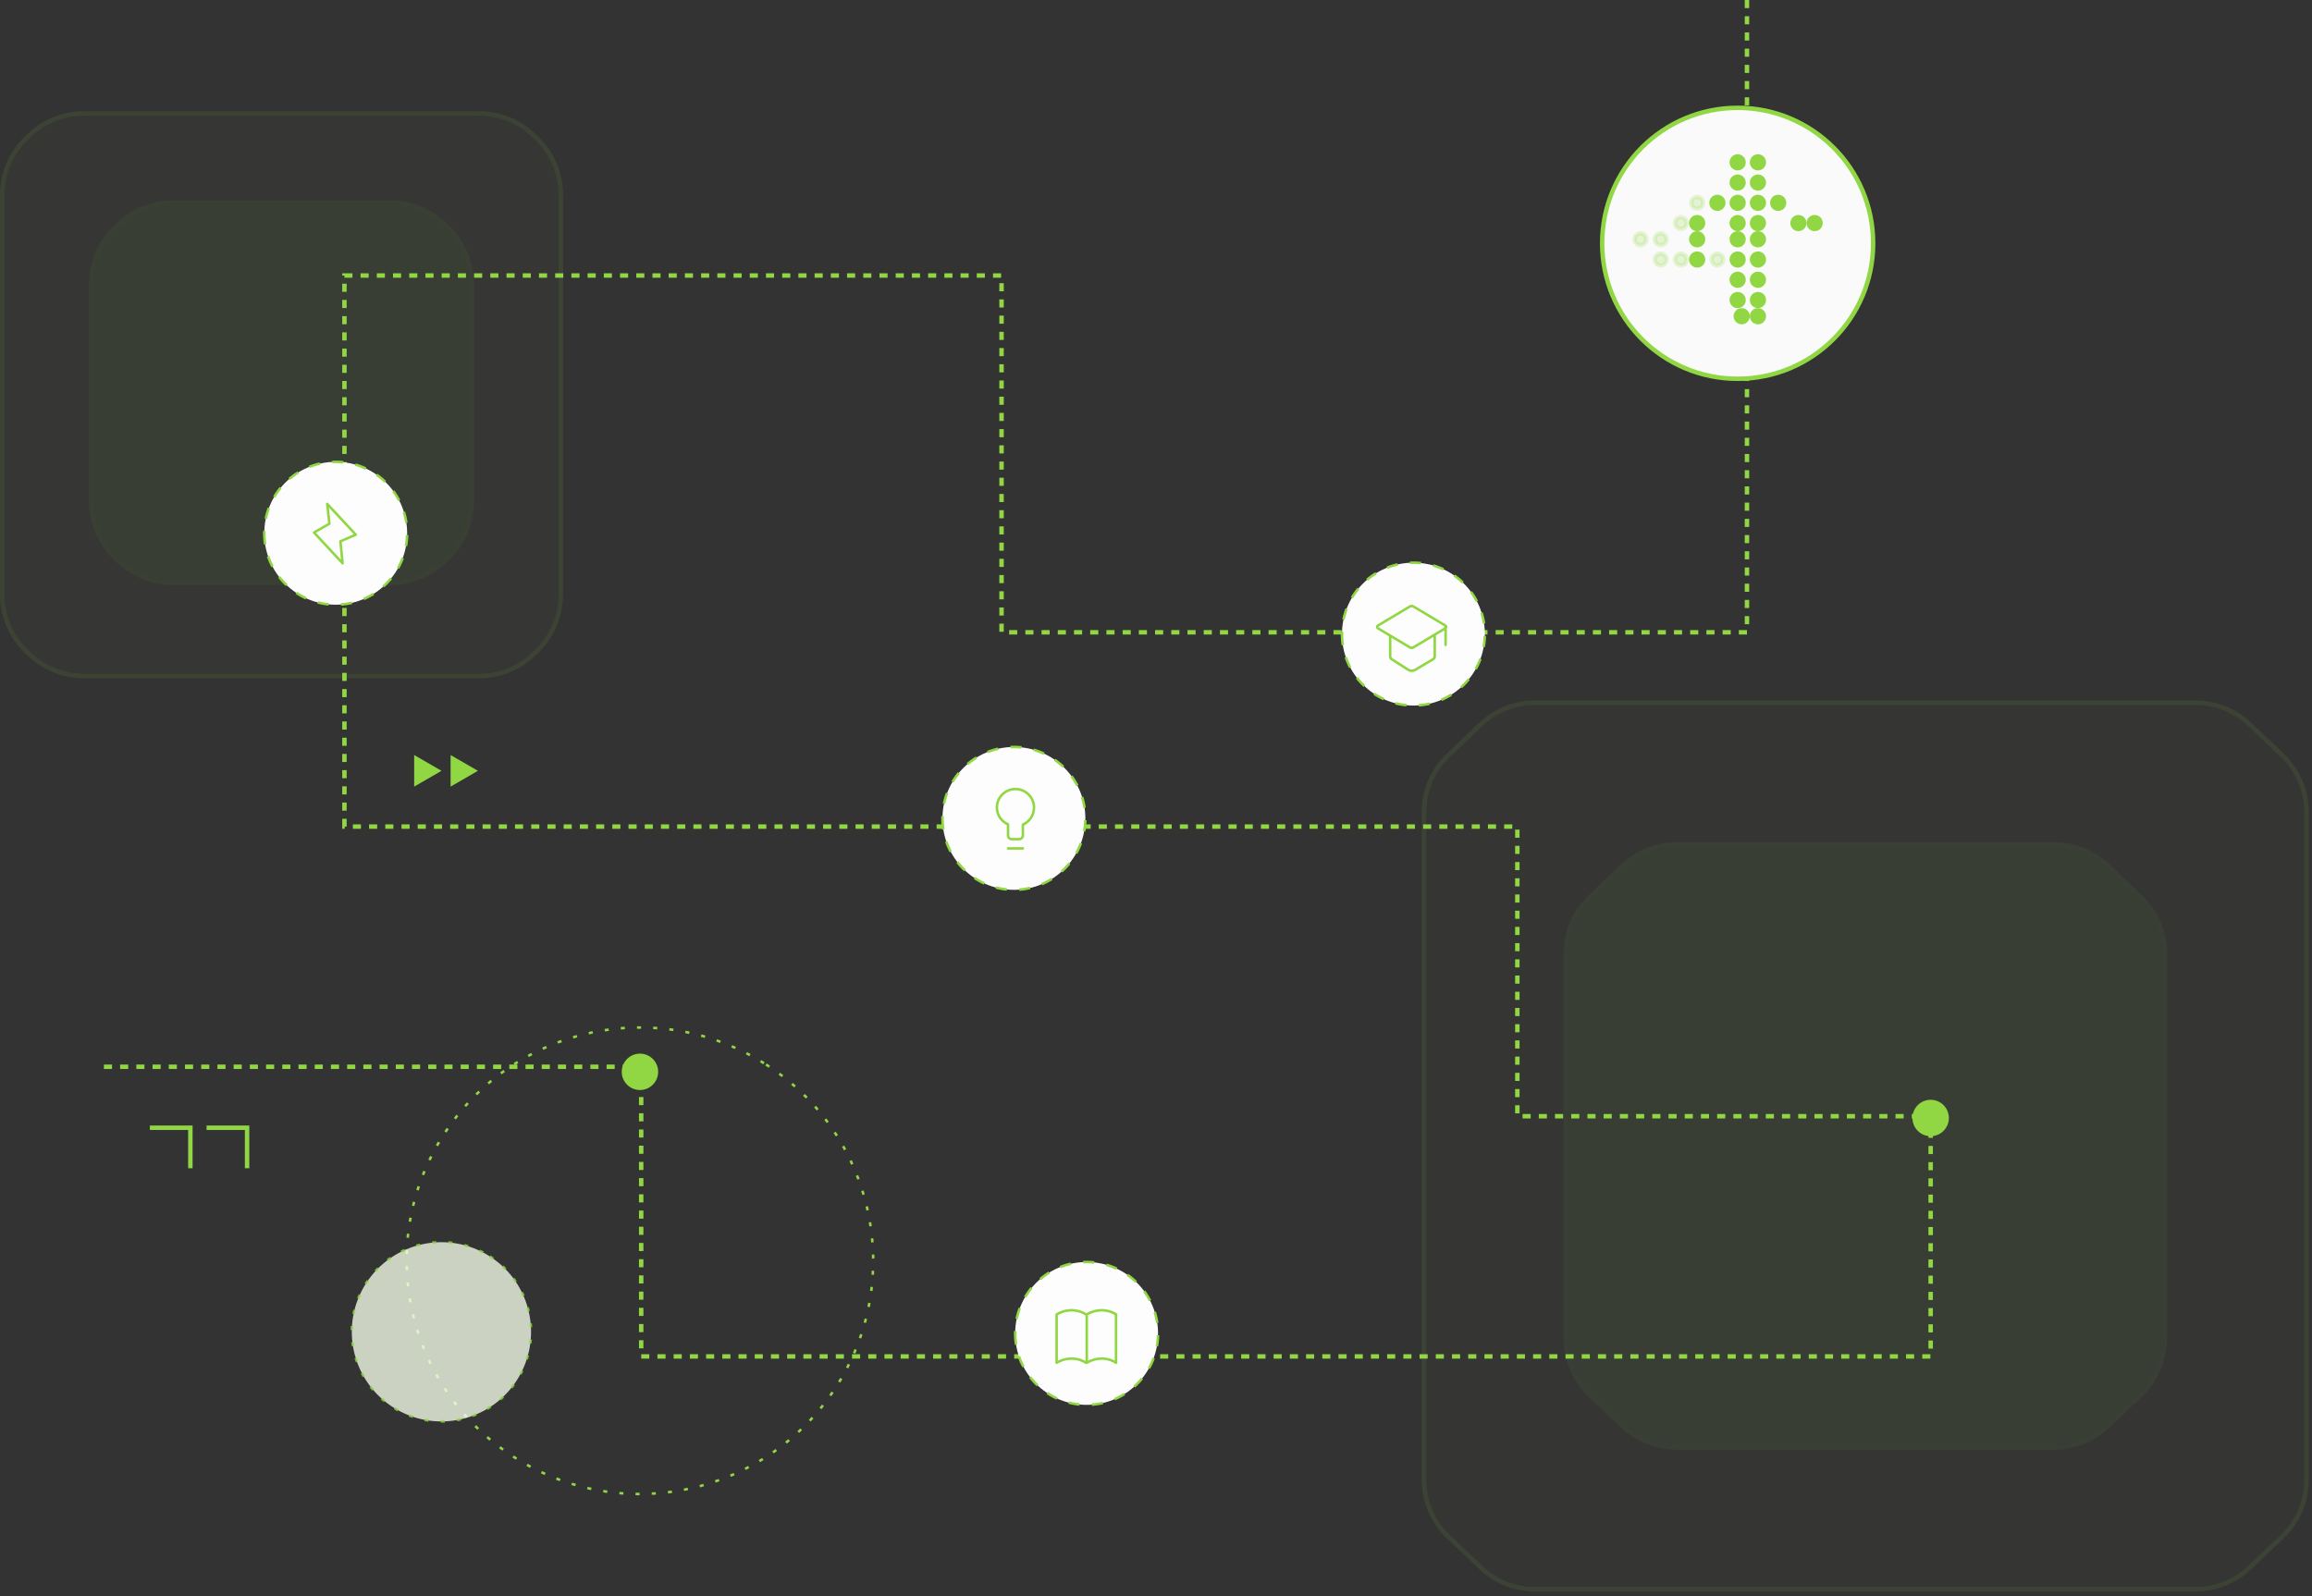 <?xml version="1.0" encoding="UTF-8"?> <svg xmlns="http://www.w3.org/2000/svg" width="365" height="252" viewBox="0 0 365 252" fill="none"><rect x="0" y="0" width="365" height="252" fill="#333333" stroke="none"/><g opacity="0.1"><path d="M0 30.775C0 27.275 1.434 23.928 3.969 21.514L4.413 21.091C6.791 18.826 9.949 17.562 13.233 17.562H75.651C78.935 17.562 82.093 18.826 84.471 21.091L84.915 21.514C87.45 23.928 88.884 27.275 88.884 30.775V93.874C88.884 97.374 87.45 100.72 84.915 103.134L84.471 103.557C82.093 105.822 78.935 107.086 75.651 107.086H13.233C9.949 107.086 6.791 105.822 4.413 103.557L3.969 103.134C1.434 100.72 0 97.374 0 93.874V30.775Z" fill="#91D744" fill-opacity="0.25"></path><path d="M75.651 106.736H13.233C10.039 106.736 6.967 105.507 4.654 103.304L4.21 102.881C1.745 100.533 0.35 97.278 0.35 93.874V30.775C0.35 27.371 1.745 24.115 4.21 21.768L4.654 21.344C6.967 19.141 10.039 17.913 13.233 17.913H75.651C78.845 17.913 81.917 19.141 84.23 21.344L84.674 21.767C87.139 24.115 88.534 27.371 88.534 30.775V93.874C88.534 97.278 87.139 100.533 84.674 102.881L84.23 103.304C81.917 105.507 78.845 106.736 75.651 106.736Z" stroke="#91D744" stroke-width="0.7"></path><path d="M14.07 44.839C14.07 41.319 15.521 37.954 18.082 35.538L18.529 35.117C20.902 32.877 24.042 31.629 27.306 31.629H61.583C64.846 31.629 67.986 32.877 70.36 35.117L70.807 35.538C73.367 37.954 74.818 41.319 74.818 44.839V79.166C74.818 82.687 73.367 86.052 70.807 88.468L70.36 88.889C67.986 91.129 64.846 92.377 61.583 92.377H27.306C24.042 92.377 20.902 91.129 18.529 88.889L18.082 88.468C15.521 86.052 14.07 82.687 14.07 79.166V44.839Z" fill="#91D744" fill-opacity="0.65"></path><path d="M61.583 92.027H27.306C24.132 92.027 21.078 90.813 18.769 88.635L18.322 88.213C15.832 85.863 14.42 82.591 14.42 79.166V44.839C14.42 41.415 15.832 38.143 18.322 35.793L18.769 35.371C21.078 33.193 24.132 31.979 27.306 31.979H61.583C64.757 31.979 67.811 33.193 70.12 35.371L70.567 35.793C73.057 38.143 74.468 41.415 74.468 44.839V79.166C74.468 82.591 73.057 85.863 70.567 88.213L70.12 88.635C67.811 90.813 64.757 92.027 61.583 92.027Z" stroke="#91D744" stroke-opacity="0.07" stroke-width="0.7"></path></g><path d="M275.798 0V99.835H158.115V43.503H54.378V130.509H239.544V176.243H304.798V214.169H101.226V168.435H15.336" stroke="#91D744" stroke-width="0.7" stroke-dasharray="1.28 1.28"></path><circle cx="274.327" cy="38.417" r="21.391" fill="#FAFAFA" stroke="#91D744" stroke-width="0.7"></circle><circle cx="274.326" cy="25.631" r="0.929" fill="#91D744" stroke="#91D744" stroke-width="0.7"></circle><circle cx="274.326" cy="28.826" r="0.929" fill="#91D744" stroke="#91D744" stroke-width="0.7"></circle><circle cx="274.326" cy="32.025" r="0.929" fill="#91D744" stroke="#91D744" stroke-width="0.7"></circle><circle cx="271.13" cy="32.025" r="0.929" fill="#91D744" stroke="#91D744" stroke-width="0.7"></circle><circle opacity="0.2" cx="267.935" cy="32.025" r="0.929" fill="#91D744" stroke="#91D744" stroke-width="0.7"></circle><circle cx="280.724" cy="32.025" r="0.929" fill="#91D744" stroke="#91D744" stroke-width="0.7"></circle><circle cx="274.326" cy="35.22" r="0.929" fill="#91D744" stroke="#91D744" stroke-width="0.7"></circle><circle cx="283.92" cy="35.22" r="0.929" fill="#91D744" stroke="#91D744" stroke-width="0.7"></circle><circle cx="267.935" cy="35.22" r="0.929" fill="#91D744" stroke="#91D744" stroke-width="0.7"></circle><circle opacity="0.2" cx="265.373" cy="35.22" r="0.929" fill="#91D744" stroke="#91D744" stroke-width="0.7"></circle><circle opacity="0.2" cx="262.177" cy="37.779" r="0.929" fill="#91D744" stroke="#91D744" stroke-width="0.7"></circle><circle opacity="0.2" cx="258.982" cy="37.779" r="0.929" fill="#91D744" stroke="#91D744" stroke-width="0.7"></circle><circle opacity="0.2" cx="265.373" cy="40.978" r="0.929" fill="#91D744" stroke="#91D744" stroke-width="0.7"></circle><circle opacity="0.2" cx="262.177" cy="40.978" r="0.929" fill="#91D744" stroke="#91D744" stroke-width="0.7"></circle><circle opacity="0.2" cx="271.13" cy="40.978" r="0.929" fill="#91D744" stroke="#91D744" stroke-width="0.7"></circle><circle cx="274.326" cy="37.779" r="0.929" fill="#91D744" stroke="#91D744" stroke-width="0.7"></circle><circle cx="267.935" cy="37.779" r="0.929" fill="#91D744" stroke="#91D744" stroke-width="0.7"></circle><circle cx="274.326" cy="40.978" r="0.929" fill="#91D744" stroke="#91D744" stroke-width="0.7"></circle><circle cx="267.935" cy="40.978" r="0.929" fill="#91D744" stroke="#91D744" stroke-width="0.7"></circle><circle cx="274.326" cy="44.173" r="0.929" fill="#91D744" stroke="#91D744" stroke-width="0.7"></circle><circle cx="274.326" cy="47.373" r="0.929" fill="#91D744" stroke="#91D744" stroke-width="0.7"></circle><circle cx="277.529" cy="47.373" r="0.929" fill="#91D744" stroke="#91D744" stroke-width="0.7"></circle><circle cx="277.529" cy="49.931" r="0.929" fill="#91D744" stroke="#91D744" stroke-width="0.7"></circle><circle cx="277.529" cy="25.631" r="0.929" fill="#91D744" stroke="#91D744" stroke-width="0.7"></circle><circle cx="277.529" cy="28.826" r="0.929" fill="#91D744" stroke="#91D744" stroke-width="0.7"></circle><circle cx="277.529" cy="32.025" r="0.929" fill="#91D744" stroke="#91D744" stroke-width="0.7"></circle><circle cx="277.529" cy="35.22" r="0.929" fill="#91D744" stroke="#91D744" stroke-width="0.7"></circle><circle cx="286.482" cy="35.22" r="0.929" fill="#91D744" stroke="#91D744" stroke-width="0.7"></circle><circle cx="277.529" cy="37.779" r="0.929" fill="#91D744" stroke="#91D744" stroke-width="0.7"></circle><circle cx="277.529" cy="40.978" r="0.929" fill="#91D744" stroke="#91D744" stroke-width="0.7"></circle><circle cx="277.529" cy="44.173" r="0.929" fill="#91D744" stroke="#91D744" stroke-width="0.7"></circle><circle cx="274.966" cy="49.931" r="0.929" fill="#91D744" stroke="#91D744" stroke-width="0.7"></circle><circle cx="11.478" cy="11.478" r="11.278" transform="matrix(-1 0 0 1 234.617 88.644)" fill="#FDFDFD" stroke="#91D744" stroke-width="0.4" stroke-dasharray="1.76 1.95"></circle><path d="M226.246 104.088L226.145 103.916L226.145 103.916L226.246 104.088ZM226.505 103.635L226.305 103.635V103.635L226.505 103.635ZM222.313 105.747L222.206 105.915L222.206 105.915L222.313 105.747ZM223.412 105.765L223.514 105.937L223.514 105.937L223.412 105.765ZM217.55 98.761L217.448 98.59L217.55 98.761ZM217.55 99.213L217.448 99.385L217.448 99.385L217.55 99.213ZM223.126 102.221L223.229 102.393L223.126 102.221ZM222.588 102.221L222.691 102.049L222.691 102.049L222.588 102.221ZM228.164 98.761L228.267 98.59L228.267 98.59L228.164 98.761ZM228.164 99.213L228.062 99.042L228.164 99.213ZM219.712 104.091L219.82 103.922L219.82 103.922L219.712 104.091ZM223.126 95.754L223.024 95.926L223.024 95.926L223.126 95.754ZM222.588 95.754L222.691 95.926L222.691 95.926L222.588 95.754ZM228.419 98.979C228.419 98.868 228.329 98.779 228.219 98.779C228.109 98.779 228.019 98.868 228.019 98.979H228.419ZM228.019 101.822C228.019 101.932 228.109 102.022 228.219 102.022C228.329 102.022 228.419 101.932 228.419 101.822H228.019ZM223.024 95.926L228.062 98.933L228.267 98.59L223.229 95.582L223.024 95.926ZM228.062 99.042L223.024 102.049L223.229 102.393L228.267 99.385L228.062 99.042ZM217.653 98.933L222.691 95.926L222.486 95.582L217.448 98.59L217.653 98.933ZM222.691 102.049L219.571 100.187L219.366 100.531L222.486 102.393L222.691 102.049ZM219.571 100.187L217.653 99.042L217.448 99.385L219.366 100.531L219.571 100.187ZM219.269 100.359V103.646H219.669V100.359H219.269ZM219.605 104.259L222.206 105.915L222.421 105.578L219.82 103.922L219.605 104.259ZM223.514 105.937L226.348 104.26L226.145 103.916L223.31 105.592L223.514 105.937ZM226.705 103.635L226.705 100.359L226.305 100.359L226.305 103.635L226.705 103.635ZM226.348 104.26C226.569 104.13 226.705 103.892 226.705 103.635L226.305 103.635C226.305 103.75 226.244 103.857 226.145 103.916L226.348 104.26ZM222.206 105.915C222.603 106.168 223.109 106.176 223.514 105.937L223.31 105.592C223.035 105.756 222.691 105.75 222.421 105.578L222.206 105.915ZM217.448 98.59C217.147 98.769 217.147 99.206 217.448 99.385L217.653 99.042C217.612 99.017 217.612 98.957 217.653 98.933L217.448 98.59ZM223.024 102.049C222.921 102.11 222.793 102.11 222.691 102.049L222.486 102.393C222.715 102.529 223 102.529 223.229 102.393L223.024 102.049ZM228.062 98.933C228.103 98.957 228.103 99.017 228.062 99.042L228.267 99.385C228.568 99.206 228.568 98.769 228.267 98.59L228.062 98.933ZM219.269 103.646C219.269 103.895 219.396 104.126 219.605 104.259L219.82 103.922C219.726 103.862 219.669 103.758 219.669 103.646H219.269ZM223.229 95.582C223 95.445 222.715 95.445 222.486 95.582L222.691 95.926C222.793 95.864 222.921 95.864 223.024 95.926L223.229 95.582ZM228.019 98.979V101.822H228.419V98.979H228.019Z" fill="#91D744"></path><circle cx="11.478" cy="11.478" r="11.278" transform="matrix(-1 0 0 1 183.023 199.062)" fill="#FDFDFD" stroke="#91D744" stroke-width="0.4" stroke-dasharray="1.76 1.95"></circle><path d="M171.431 215.17C170.751 214.671 168.875 213.974 166.81 215.17V207.694M176.188 207.558V215.17C175.508 214.671 173.632 213.974 171.567 215.17V207.83M176.188 207.539C175.508 207.041 173.632 206.343 171.567 207.539M171.431 207.539C170.751 207.041 168.875 206.343 166.81 207.539" stroke="#91D744" stroke-width="0.4" stroke-linecap="round" stroke-linejoin="round"></path><circle cx="11.478" cy="11.478" r="11.278" transform="matrix(-1 0 0 1 64.477 72.723)" fill="#FDFDFD" stroke="#91D744" stroke-width="0.4" stroke-dasharray="1.76 1.95"></circle><path d="M53.741 85.467L54.088 88.94L49.573 84.078L52.004 82.689L51.657 79.562L56.172 84.425L53.741 85.467Z" stroke="#91D744" stroke-width="0.4" stroke-linecap="round" stroke-linejoin="round"></path><circle cx="11.478" cy="11.478" r="11.278" transform="matrix(-1 0 0 1 171.547 117.742)" fill="#FDFDFD" stroke="#91D744" stroke-width="0.4" stroke-dasharray="1.76 1.95"></circle><path d="M161.484 133.96H159.139M163.242 127.513C163.242 125.894 161.93 124.582 160.312 124.582C158.693 124.582 157.381 125.894 157.381 127.513C157.381 128.714 158.104 129.698 159.139 130.15V131.909C159.139 132.232 159.402 132.495 159.725 132.495H160.898C161.221 132.495 161.484 132.232 161.484 131.909V130.199C162.519 129.747 163.242 128.714 163.242 127.513Z" stroke="#91D744" stroke-width="0.4" stroke-linecap="round" stroke-linejoin="round"></path><g opacity="0.1"><path d="M224.453 128.238C224.453 124.732 225.892 121.38 228.434 118.966L233.54 114.115C235.917 111.857 239.07 110.598 242.349 110.598H346.598C349.876 110.598 353.029 111.857 355.406 114.115L360.513 118.966C363.054 121.38 364.493 124.732 364.493 128.238V233.637C364.493 237.143 363.054 240.495 360.513 242.909L355.406 247.76C353.029 250.018 349.876 251.277 346.598 251.277H242.349C239.07 251.277 235.917 250.018 233.54 247.76L228.434 242.909C225.892 240.495 224.453 237.143 224.453 233.637V128.238Z" fill="#91D744" fill-opacity="0.21"></path><path d="M346.598 250.927H242.349C239.16 250.927 236.093 249.703 233.781 247.506L228.675 242.655C226.203 240.307 224.803 237.047 224.803 233.637V128.238C224.803 124.828 226.203 121.568 228.675 119.219L233.781 114.368C236.093 112.172 239.16 110.948 242.349 110.948H346.598C349.786 110.948 352.853 112.172 355.165 114.368L360.272 119.219C362.744 121.568 364.143 124.828 364.143 128.238V233.637C364.143 237.047 362.744 240.307 360.272 242.655L355.165 247.506C352.853 249.703 349.786 250.927 346.598 250.927Z" stroke="#91D744" stroke-width="0.7"></path><path d="M246.836 150.617C246.836 147.111 248.275 143.759 250.817 141.345L255.923 136.494C258.3 134.236 261.453 132.977 264.731 132.977H324.219C327.497 132.977 330.651 134.236 333.027 136.494L338.134 141.345C340.675 143.759 342.114 147.111 342.114 150.617V211.254C342.114 214.76 340.675 218.112 338.134 220.526L333.027 225.377C330.651 227.635 327.497 228.894 324.219 228.894H264.731C261.453 228.894 258.3 227.635 255.923 225.377L250.817 220.526C248.275 218.112 246.836 214.76 246.836 211.254V150.617Z" fill="#91D744" fill-opacity="0.65"></path><path d="M324.219 228.544H264.731C261.543 228.544 258.476 227.32 256.164 225.124L251.058 220.273C248.586 217.924 247.186 214.664 247.186 211.254V150.617C247.186 147.207 248.586 143.947 251.058 141.598L256.164 136.747C258.476 134.551 261.543 133.327 264.731 133.327H324.219C327.408 133.327 330.475 134.551 332.786 136.747L337.893 141.598C340.365 143.947 341.764 147.207 341.764 150.617V211.254C341.764 214.664 340.365 217.924 337.893 220.273L332.786 225.124C330.475 227.32 327.408 228.544 324.219 228.544Z" stroke="#91D744" stroke-opacity="0.07" stroke-width="0.7"></path></g><path d="M69.703 121.706L65.387 124.198L65.387 119.214L69.703 121.706Z" fill="#91D744"></path><path d="M75.453 121.706L71.137 124.198L71.137 119.214L75.453 121.706Z" fill="#91D744"></path><path d="M39.008 184.457L39.008 178.063L32.613 178.063" stroke="#91D744" stroke-width="0.7"></path><path d="M30.055 184.457L30.055 178.063L23.66 178.063" stroke="#91D744" stroke-width="0.7"></path><circle cx="304.796" cy="176.522" r="2.874" fill="#91D744"></circle><circle cx="101.03" cy="169.233" r="2.874" fill="#91D744"></circle><circle cx="101.024" cy="199.061" r="36.827" transform="rotate(-57.286 101.024 199.061)" stroke="#91D744" stroke-width="0.4" stroke-dasharray="0.64 1.92"></circle><circle opacity="0.8" cx="69.689" cy="210.283" r="14.15" transform="rotate(-57.286 69.689 210.283)" fill="#F1FAE6" stroke="#91D744" stroke-width="0.4" stroke-dasharray="0.64 1.92"></circle></svg> 